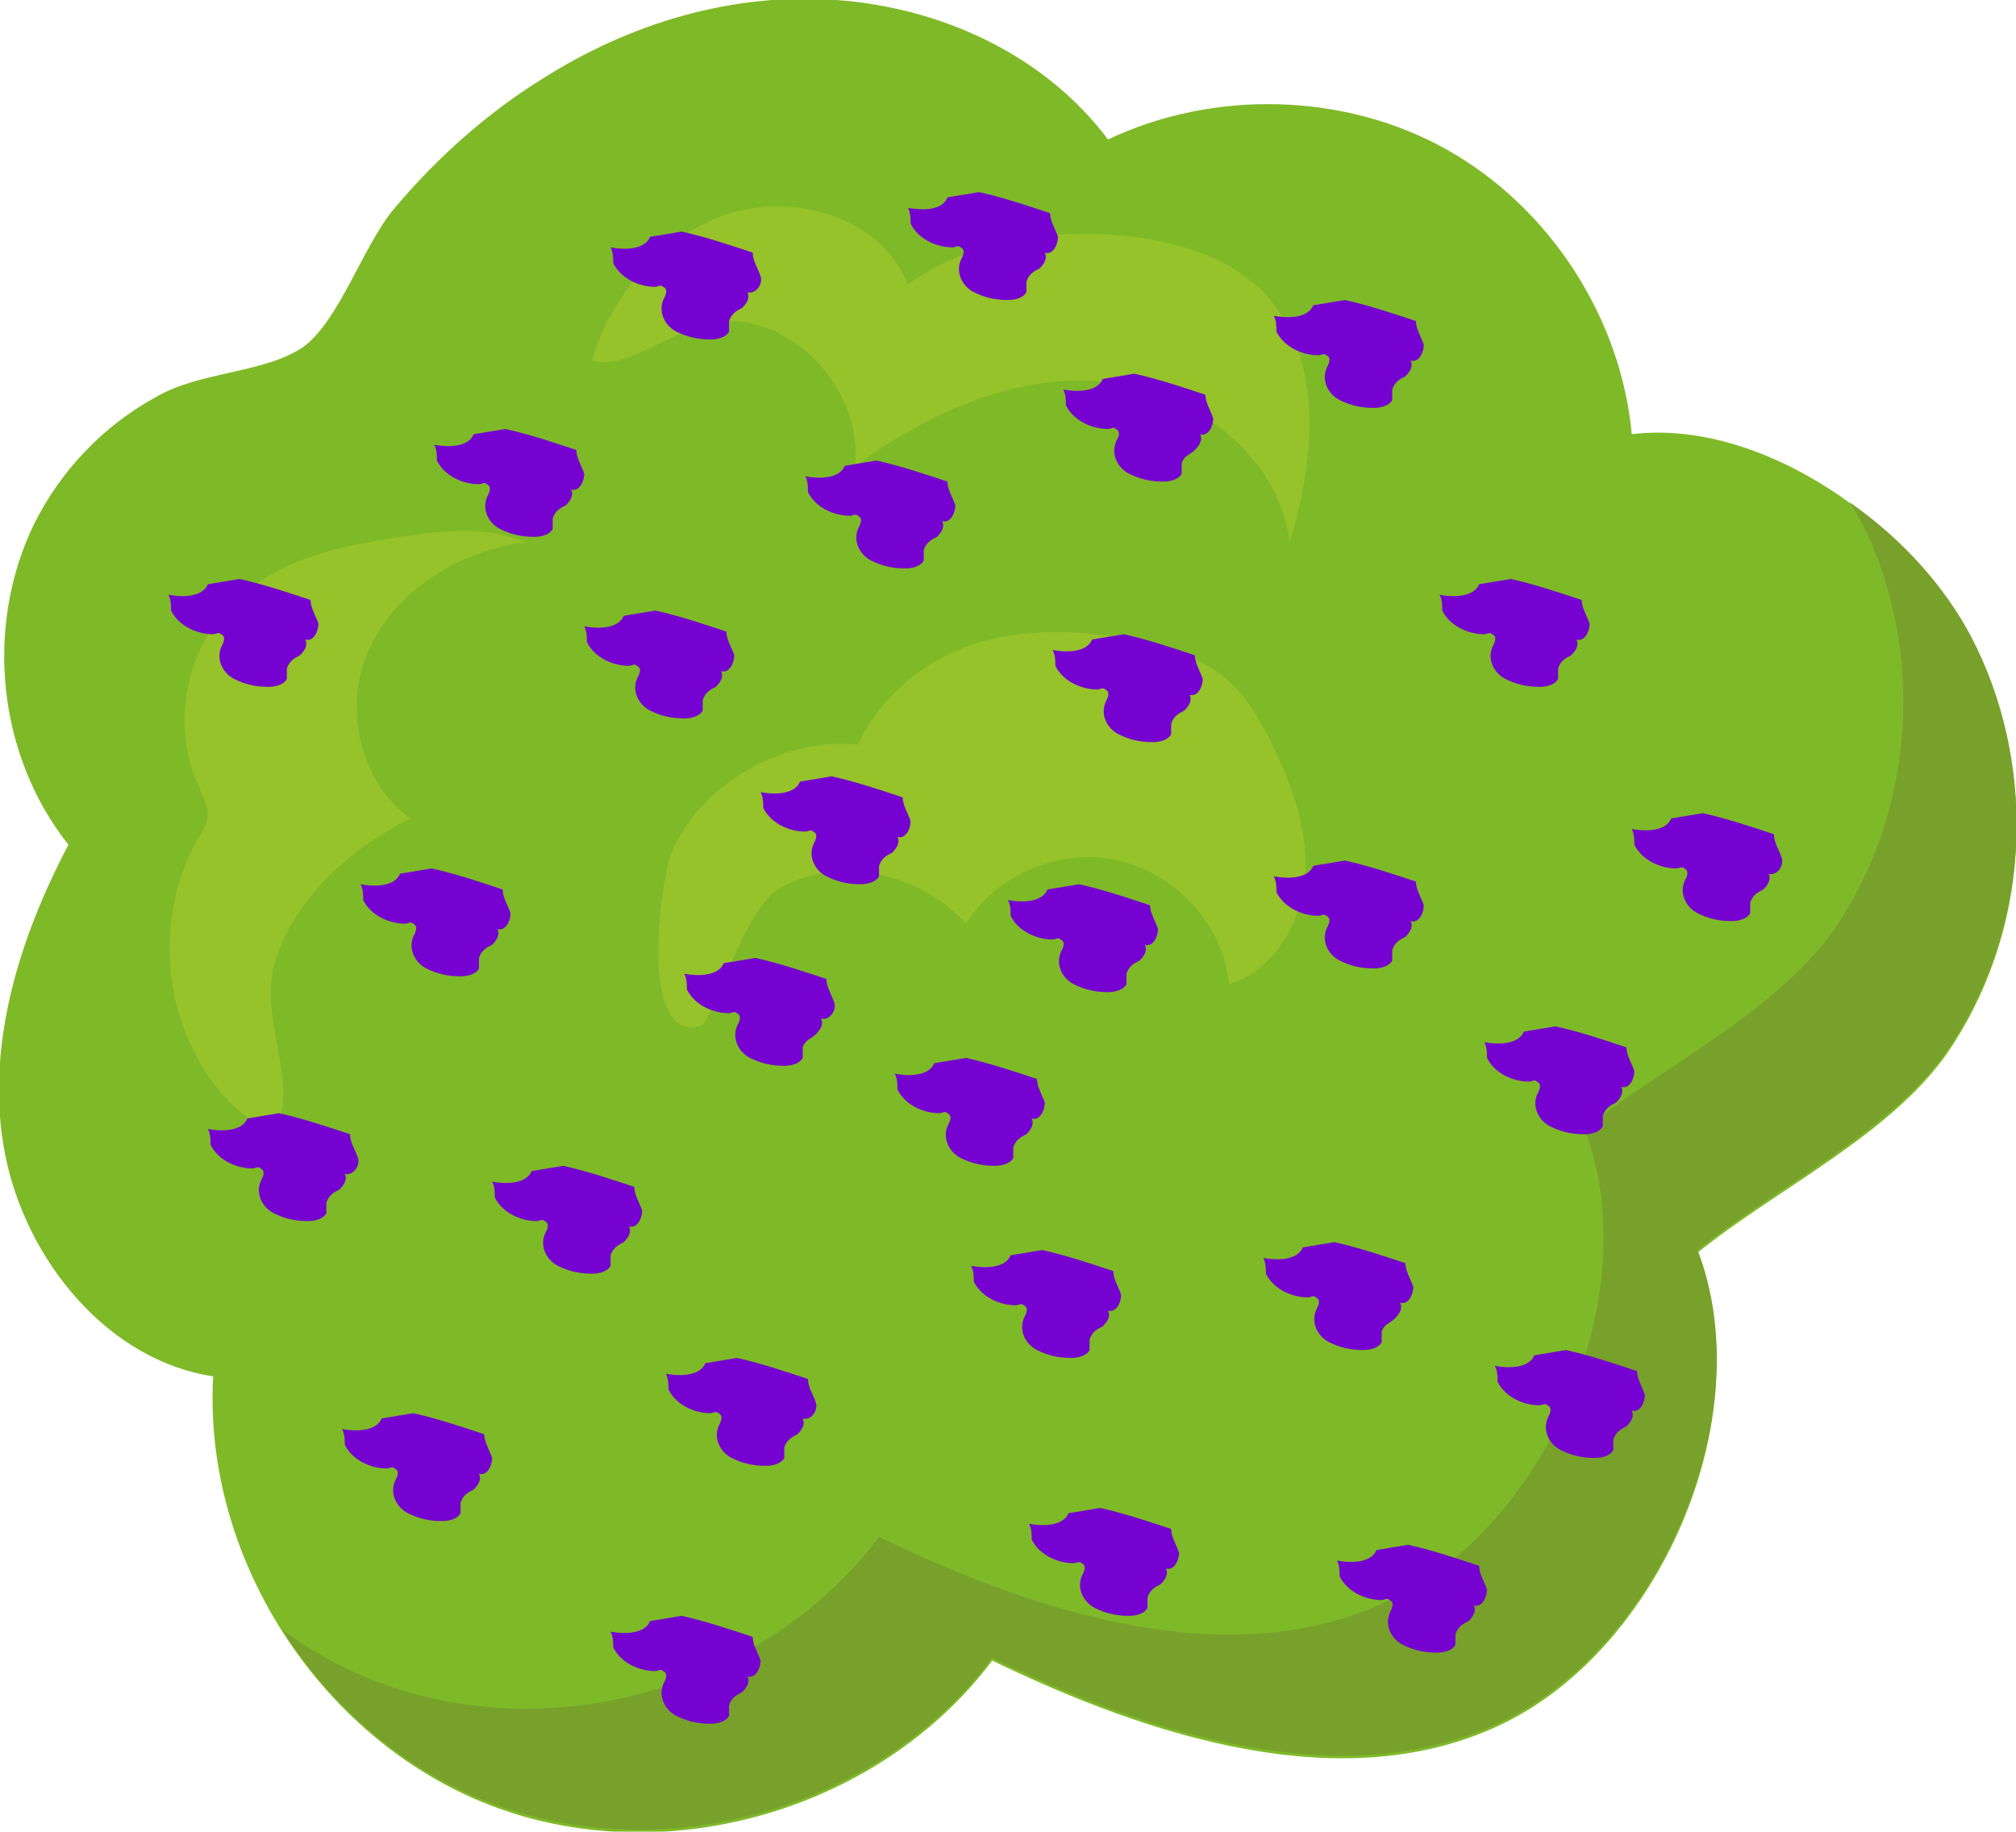 <?xml version="1.0" encoding="utf-8"?>
<!-- Generator: Adobe Illustrator 26.0.3, SVG Export Plug-In . SVG Version: 6.00 Build 0)  -->
<svg version="1.1" id="Warstwa_1" xmlns="http://www.w3.org/2000/svg" xmlns:xlink="http://www.w3.org/1999/xlink" x="0px" y="0px"
	 viewBox="0 0 76.6 69.6" style="enable-background:new 0 0 76.6 69.6;" xml:space="preserve">
<style type="text/css">
	.st0{fill:#7EBA28;}
	.st1{fill:#78A12C;}
	.st2{fill:#96C22A;}
	.st3{fill:#7602D1;}
</style>
<g>
	<path class="st0" d="M1.3,19.9c-1.9,3.9-1.4,8.8,1.3,12.2c-1.9,3.6-3.2,7.8-2.4,11.8s3.9,7.8,7.9,8.4c-0.4,7,4.2,14,10.8,16.4
		s14.6,0,18.8-5.6c6,2.9,13.4,5.3,19.4,2.4s9.8-11.7,7.4-17.9c3.1-2.5,7.6-4.6,9.7-7.9c3.1-4.8,3.1-10.8,0.7-15.4
		c-2.3-4.4-8-8.4-12.9-7.8c-0.4-4.4-3.1-8.6-7-10.8s-8.9-2.3-12.9-0.4c-2.4-3.2-6.3-5-10.3-5.3s-7.9,0.9-11.2,3
		c-2.1,1.3-4,3-5.6,4.9c-1.2,1.4-2.1,4.3-3.5,5.3c-1.5,1-3.9,0.9-5.6,1.9C3.9,16.2,2.3,17.9,1.3,19.9z"/>
	<g>
		<path class="st1" d="M74.9,24.2c-1-1.9-2.6-3.7-4.6-5.1c0.1,0.2,0.2,0.3,0.3,0.5C73,24.1,73,30.2,69.9,35
			c-2.1,3.3-6.7,5.5-9.7,7.9c2.4,6.2-1.4,15.1-7.4,17.9c-6,2.9-13.4,0.5-19.4-2.4c-4.2,5.6-12.2,8-18.8,5.6
			c-1.4-0.5-2.7-1.2-3.9-2.1c1.9,3,4.8,5.5,8.2,6.7c6.6,2.4,14.6,0,18.8-5.6c6,2.9,13.4,5.3,19.4,2.4s9.8-11.7,7.4-17.9
			c3.1-2.5,7.6-4.6,9.7-7.9C77.3,34.8,77.3,28.8,74.9,24.2z"/>
	</g>
	<path class="st2" d="M7.2,39.6c-1.1-2.4-1-5.4,0.3-7.7c0.2-0.3,0.4-0.7,0.4-1S7.7,30.3,7.6,30c-1.2-2.5-0.5-5.7,1.6-7.4
		c1.5-1.3,3.5-1.8,5.4-2.1c1.8-0.3,3.7-0.6,5.4,0.1c-2.4,0.3-4.8,1.7-5.9,3.9s-0.5,5.2,1.5,6.6c-2.2,1.1-4.3,2.9-5.1,5.3
		c-0.8,2.2,1,4.9-0.1,6.6C9,42.5,7.8,41,7.2,39.6z"/>
	<path class="st2" d="M27.2,8.3c2.6-1.1,6.2-0.2,7.3,2.5c2.1-1.5,4.8-2,7.4-1.9C44,9,46.4,9.5,48,11.1c2.3,2.4,2,6.3,1,9.5
		c-0.4-3.3-3.7-5.8-7.1-6.1c-3.4-0.3-6.6,1.2-9.4,3.2c0.2-2.4-1.5-4.8-3.9-5.4c-2.4-0.6-4.5,1.9-6.1,1.4C23.1,11.4,25,9.2,27.2,8.3z
		"/>
	<path class="st2" d="M25.6,32.2c1.2-2.5,4.2-4.2,7-3.9c0.9-2,2.9-3.5,5-4c2.2-0.5,4.4-0.3,6.5,0.3c0.9,0.3,1.9,0.6,2.6,1.3
		c0.7,0.6,1.1,1.4,1.5,2.1c0.8,1.6,1.5,3.4,1.4,5.2c-0.1,1.8-1.2,3.7-2.9,4.2c-0.2-2.2-2-4.2-4.2-4.7s-4.6,0.5-5.8,2.4
		c-1.7-1.9-4.7-2.6-7-1.4c-1.5,0.8-2.6,5.2-3.1,5.3C24.2,39.6,25.1,33.2,25.6,32.2z"/>
</g>
<path class="st3" d="M57.4,22c0.9,0.2,1.8,0.5,2.7,0.8c0,0.3,0.2,0.6,0.3,0.9c0,0.3-0.2,0.7-0.5,0.6c0.1,0.2,0,0.4-0.2,0.6
	c-0.2,0.1-0.4,0.2-0.5,0.5c0,0.1,0,0.3,0,0.4c-0.1,0.2-0.4,0.3-0.7,0.3c-0.5,0-0.9-0.1-1.3-0.3c-0.4-0.2-0.7-0.7-0.5-1.2
	c0.1-0.2,0.2-0.4,0-0.5c-0.1-0.1-0.2,0-0.3,0c-0.6,0-1.3-0.3-1.6-0.9c0-0.2,0-0.4-0.1-0.6c0.5,0.1,1.3,0.1,1.5-0.4"/>
<path class="st3" d="M50.7,47.2c0.9,0.2,1.8,0.5,2.7,0.8c0,0.3,0.2,0.6,0.3,0.9c0,0.3-0.2,0.7-0.5,0.6c0.1,0.2,0,0.4-0.2,0.6
	s-0.4,0.2-0.5,0.5c0,0.1,0,0.3,0,0.4c-0.1,0.2-0.4,0.3-0.7,0.3c-0.5,0-0.9-0.1-1.3-0.3s-0.7-0.7-0.5-1.2c0.1-0.2,0.2-0.4,0-0.5
	c-0.1-0.1-0.2,0-0.3,0c-0.6,0-1.3-0.3-1.6-0.9c0-0.2,0-0.4-0.1-0.6c0.5,0.1,1.3,0.1,1.5-0.4"/>
<path class="st3" d="M33.3,17.5c0.9,0.2,1.8,0.5,2.7,0.8c0,0.3,0.2,0.6,0.3,0.9c0,0.3-0.2,0.7-0.5,0.6c0.1,0.2,0,0.4-0.2,0.6
	c-0.2,0.1-0.4,0.2-0.5,0.5c0,0.1,0,0.3,0,0.4c-0.1,0.2-0.4,0.3-0.7,0.3c-0.5,0-0.9-0.1-1.3-0.3s-0.7-0.7-0.5-1.2
	c0.1-0.2,0.2-0.4,0-0.5c-0.1-0.1-0.2,0-0.3,0c-0.6,0-1.3-0.3-1.6-0.9c0-0.2,0-0.4-0.1-0.6c0.5,0.1,1.3,0.1,1.5-0.4"/>
<path class="st3" d="M42.7,24.1c0.9,0.2,1.8,0.5,2.7,0.8c0,0.3,0.2,0.6,0.3,0.9c0,0.3-0.2,0.7-0.5,0.6c0.1,0.2,0,0.4-0.2,0.6
	c-0.2,0.1-0.4,0.2-0.5,0.5c0,0.1,0,0.3,0,0.4c-0.1,0.2-0.4,0.3-0.7,0.3c-0.5,0-0.9-0.1-1.3-0.3c-0.4-0.2-0.7-0.7-0.5-1.2
	c0.1-0.2,0.2-0.4,0-0.5c-0.1-0.1-0.2,0-0.3,0c-0.6,0-1.3-0.3-1.6-0.9c0-0.2,0-0.4-0.1-0.6c0.5,0.1,1.3,0.1,1.5-0.4"/>
<path class="st3" d="M36.7,40.2c0.9,0.2,1.8,0.5,2.7,0.8c0,0.3,0.2,0.6,0.3,0.9c0,0.3-0.2,0.7-0.5,0.6c0.1,0.2,0,0.4-0.2,0.6
	c-0.2,0.1-0.4,0.2-0.5,0.5c0,0.1,0,0.3,0,0.4c-0.1,0.2-0.4,0.3-0.7,0.3c-0.5,0-0.9-0.1-1.3-0.3c-0.4-0.2-0.7-0.7-0.5-1.2
	c0.1-0.2,0.2-0.4,0-0.5c-0.1-0.1-0.2,0-0.3,0c-0.6,0-1.3-0.3-1.6-0.9c0-0.2,0-0.4-0.1-0.6c0.5,0.1,1.3,0.1,1.5-0.4"/>
<path class="st3" d="M24.9,23.2c0.9,0.2,1.8,0.5,2.7,0.8c0,0.3,0.2,0.6,0.3,0.9c0,0.3-0.2,0.7-0.5,0.6c0.1,0.2,0,0.4-0.2,0.6
	c-0.2,0.1-0.4,0.2-0.5,0.5c0,0.1,0,0.3,0,0.4c-0.1,0.2-0.4,0.3-0.7,0.3c-0.5,0-0.9-0.1-1.3-0.3c-0.4-0.2-0.7-0.7-0.5-1.2
	c0.1-0.2,0.2-0.4,0-0.5c-0.1-0.1-0.2,0-0.3,0c-0.6,0-1.3-0.3-1.6-0.9c0-0.2,0-0.4-0.1-0.6c0.5,0.1,1.3,0.1,1.5-0.4"/>
<path class="st3" d="M16.4,33c0.9,0.2,1.8,0.5,2.7,0.8c0,0.3,0.2,0.6,0.3,0.9c0,0.3-0.2,0.7-0.5,0.6c0.1,0.2,0,0.4-0.2,0.6
	c-0.2,0.1-0.4,0.2-0.5,0.5c0,0.1,0,0.3,0,0.4c-0.1,0.2-0.4,0.3-0.7,0.3c-0.5,0-0.9-0.1-1.3-0.3c-0.4-0.2-0.7-0.7-0.5-1.2
	c0.1-0.2,0.2-0.4,0-0.5c-0.1-0.1-0.2,0-0.3,0c-0.6,0-1.3-0.3-1.6-0.9c0-0.2,0-0.4-0.1-0.6c0.5,0.1,1.3,0.1,1.5-0.4"/>
<path class="st3" d="M43.1,14.2c0.9,0.2,1.8,0.5,2.7,0.8c0,0.3,0.2,0.6,0.3,0.9c0,0.3-0.2,0.7-0.5,0.6c0.1,0.2,0,0.4-0.2,0.6
	s-0.4,0.2-0.5,0.5c0,0.1,0,0.3,0,0.4c-0.1,0.2-0.4,0.3-0.7,0.3c-0.5,0-0.9-0.1-1.3-0.3s-0.7-0.7-0.5-1.2c0.1-0.2,0.2-0.4,0-0.5
	c-0.1-0.1-0.2,0-0.3,0c-0.6,0-1.3-0.3-1.6-0.9c0-0.2,0-0.4-0.1-0.6c0.5,0.1,1.3,0.1,1.5-0.4"/>
<path class="st3" d="M25.9,8.8c0.9,0.2,1.8,0.5,2.7,0.8c0,0.3,0.2,0.6,0.3,0.9s-0.2,0.7-0.5,0.6c0.1,0.2,0,0.4-0.2,0.6
	c-0.2,0.1-0.4,0.2-0.5,0.5c0,0.1,0,0.3,0,0.4c-0.1,0.2-0.4,0.3-0.7,0.3c-0.5,0-0.9-0.1-1.3-0.3c-0.4-0.2-0.7-0.7-0.5-1.2
	c0.1-0.2,0.2-0.4,0-0.5c-0.1-0.1-0.2,0-0.3,0c-0.6,0-1.3-0.3-1.6-0.9c0-0.2,0-0.4-0.1-0.6c0.5,0.1,1.3,0.1,1.5-0.4"/>
<path class="st3" d="M19.2,16.3c0.9,0.2,1.8,0.5,2.7,0.8c0,0.3,0.2,0.6,0.3,0.9c0,0.3-0.2,0.7-0.5,0.6c0.1,0.2,0,0.4-0.2,0.6
	c-0.2,0.1-0.4,0.2-0.5,0.5c0,0.1,0,0.3,0,0.4c-0.1,0.2-0.4,0.3-0.7,0.3c-0.5,0-0.9-0.1-1.3-0.3c-0.4-0.2-0.7-0.7-0.5-1.2
	c0.1-0.2,0.2-0.4,0-0.5c-0.1-0.1-0.2,0-0.3,0c-0.6,0-1.3-0.3-1.6-0.9c0-0.2,0-0.4-0.1-0.6c0.5,0.1,1.3,0.1,1.5-0.4"/>
<path class="st3" d="M51.1,32.7c0.9,0.2,1.8,0.5,2.7,0.8c0,0.3,0.2,0.6,0.3,0.9c0,0.3-0.2,0.7-0.5,0.6c0.1,0.2,0,0.4-0.2,0.6
	c-0.2,0.1-0.4,0.2-0.5,0.5c0,0.1,0,0.3,0,0.4c-0.1,0.2-0.4,0.3-0.7,0.3c-0.5,0-0.9-0.1-1.3-0.3c-0.4-0.2-0.7-0.7-0.5-1.2
	c0.1-0.2,0.2-0.4,0-0.5c-0.1-0.1-0.2,0-0.3,0c-0.6,0-1.3-0.3-1.6-0.9c0-0.2,0-0.4-0.1-0.6c0.5,0.1,1.3,0.1,1.5-0.4"/>
<path class="st3" d="M31.6,29.5c0.9,0.2,1.8,0.5,2.7,0.8c0,0.3,0.2,0.6,0.3,0.9c0,0.3-0.2,0.7-0.5,0.6c0.1,0.2,0,0.4-0.2,0.6
	c-0.2,0.1-0.4,0.2-0.5,0.5c0,0.1,0,0.3,0,0.4c-0.1,0.2-0.4,0.3-0.7,0.3c-0.5,0-0.9-0.1-1.3-0.3c-0.4-0.2-0.7-0.7-0.5-1.2
	c0.1-0.2,0.2-0.4,0-0.5c-0.1-0.1-0.2,0-0.3,0c-0.6,0-1.3-0.3-1.6-0.9c0-0.2,0-0.4-0.1-0.6c0.5,0.1,1.3,0.1,1.5-0.4"/>
<path class="st3" d="M41,33.6c0.9,0.2,1.8,0.5,2.7,0.8c0,0.3,0.2,0.6,0.3,0.9c0,0.3-0.2,0.7-0.5,0.6c0.1,0.2,0,0.4-0.2,0.6
	c-0.2,0.1-0.4,0.2-0.5,0.5c0,0.1,0,0.3,0,0.4c-0.1,0.2-0.4,0.3-0.7,0.3c-0.5,0-0.9-0.1-1.3-0.3c-0.4-0.2-0.7-0.7-0.5-1.2
	c0.1-0.2,0.2-0.4,0-0.5c-0.1-0.1-0.2,0-0.3,0c-0.6,0-1.3-0.3-1.6-0.9c0-0.2,0-0.4-0.1-0.6c0.5,0.1,1.3,0.1,1.5-0.4"/>
<path class="st3" d="M28.7,36.4c0.9,0.2,1.8,0.5,2.7,0.8c0,0.3,0.2,0.6,0.3,0.9s-0.2,0.7-0.5,0.6c0.1,0.2,0,0.4-0.2,0.6
	s-0.4,0.2-0.5,0.5c0,0.1,0,0.3,0,0.4c-0.1,0.2-0.4,0.3-0.7,0.3c-0.5,0-0.9-0.1-1.3-0.3c-0.4-0.2-0.7-0.7-0.5-1.2
	c0.1-0.2,0.2-0.4,0-0.5c-0.1-0.1-0.2,0-0.3,0c-0.6,0-1.3-0.3-1.6-0.9c0-0.2,0-0.4-0.1-0.6c0.5,0.1,1.3,0.1,1.5-0.4"/>
<path class="st3" d="M9.1,22c0.9,0.2,1.8,0.5,2.7,0.8c0,0.3,0.2,0.6,0.3,0.9c0,0.3-0.2,0.7-0.5,0.6c0.1,0.2,0,0.4-0.2,0.6
	c-0.2,0.1-0.4,0.2-0.5,0.5c0,0.1,0,0.3,0,0.4c-0.1,0.2-0.4,0.3-0.7,0.3c-0.5,0-0.9-0.1-1.3-0.3c-0.4-0.2-0.7-0.7-0.5-1.2
	c0.1-0.2,0.2-0.4,0-0.5c-0.1-0.1-0.2,0-0.3,0c-0.6,0-1.3-0.3-1.6-0.9c0-0.2,0-0.4-0.1-0.6c0.5,0.1,1.3,0.1,1.5-0.4"/>
<path class="st3" d="M10.6,42.3c0.9,0.2,1.8,0.5,2.7,0.8c0,0.3,0.2,0.6,0.3,0.9s-0.2,0.7-0.5,0.6c0.1,0.2,0,0.4-0.2,0.6
	c-0.2,0.1-0.4,0.2-0.5,0.5c0,0.1,0,0.3,0,0.4c-0.1,0.2-0.4,0.3-0.7,0.3c-0.5,0-0.9-0.1-1.3-0.3s-0.7-0.7-0.5-1.2
	c0.1-0.2,0.2-0.4,0-0.5c-0.1-0.1-0.2,0-0.3,0c-0.6,0-1.3-0.3-1.6-0.9c0-0.2,0-0.4-0.1-0.6c0.5,0.1,1.3,0.1,1.5-0.4"/>
<path class="st3" d="M21.4,44.3c0.9,0.2,1.8,0.5,2.7,0.8c0,0.3,0.2,0.6,0.3,0.9c0,0.3-0.2,0.7-0.5,0.6c0.1,0.2,0,0.4-0.2,0.6
	c-0.2,0.1-0.4,0.2-0.5,0.5c0,0.1,0,0.3,0,0.4c-0.1,0.2-0.4,0.3-0.7,0.3c-0.5,0-0.9-0.1-1.3-0.3c-0.4-0.2-0.7-0.7-0.5-1.2
	c0.1-0.2,0.2-0.4,0-0.5c-0.1-0.1-0.2,0-0.3,0c-0.6,0-1.3-0.3-1.6-0.9c0-0.2,0-0.4-0.1-0.6c0.5,0.1,1.3,0.1,1.5-0.4"/>
<path class="st3" d="M15.7,53.7c0.9,0.2,1.8,0.5,2.7,0.8c0,0.3,0.2,0.6,0.3,0.9c0,0.3-0.2,0.7-0.5,0.6c0.1,0.2,0,0.4-0.2,0.6
	c-0.2,0.1-0.4,0.2-0.5,0.5c0,0.1,0,0.3,0,0.4c-0.1,0.2-0.4,0.3-0.7,0.3c-0.5,0-0.9-0.1-1.3-0.3c-0.4-0.2-0.7-0.7-0.5-1.2
	c0.1-0.2,0.2-0.4,0-0.5c-0.1-0.1-0.2,0-0.3,0c-0.6,0-1.3-0.3-1.6-0.9c0-0.2,0-0.4-0.1-0.6c0.5,0.1,1.3,0.1,1.5-0.4"/>
<path class="st3" d="M28,51.6c0.9,0.2,1.8,0.5,2.7,0.8c0,0.3,0.2,0.6,0.3,0.9s-0.2,0.7-0.5,0.6c0.1,0.2,0,0.4-0.2,0.6
	c-0.2,0.1-0.4,0.2-0.5,0.5c0,0.1,0,0.3,0,0.4c-0.1,0.2-0.4,0.3-0.7,0.3c-0.5,0-0.9-0.1-1.3-0.3c-0.4-0.2-0.7-0.7-0.5-1.2
	c0.1-0.2,0.2-0.4,0-0.5c-0.1-0.1-0.2,0-0.3,0c-0.6,0-1.3-0.3-1.6-0.9c0-0.2,0-0.4-0.1-0.6c0.5,0.1,1.3,0.1,1.5-0.4"/>
<path class="st3" d="M41.8,57.3c0.9,0.2,1.8,0.5,2.7,0.8c0,0.3,0.2,0.6,0.3,0.9c0,0.3-0.2,0.7-0.5,0.6c0.1,0.2,0,0.4-0.2,0.6
	c-0.2,0.1-0.4,0.2-0.5,0.5c0,0.1,0,0.3,0,0.4c-0.1,0.2-0.4,0.3-0.7,0.3c-0.5,0-0.9-0.1-1.3-0.3c-0.4-0.2-0.7-0.7-0.5-1.2
	c0.1-0.2,0.2-0.4,0-0.5c-0.1-0.1-0.2,0-0.3,0c-0.6,0-1.3-0.3-1.6-0.9c0-0.2,0-0.4-0.1-0.6c0.5,0.1,1.3,0.1,1.5-0.4"/>
<path class="st3" d="M39.6,47.5c0.9,0.2,1.8,0.5,2.7,0.8c0,0.3,0.2,0.6,0.3,0.9c0,0.3-0.2,0.7-0.5,0.6c0.1,0.2,0,0.4-0.2,0.6
	c-0.2,0.1-0.4,0.2-0.5,0.5c0,0.1,0,0.3,0,0.4c-0.1,0.2-0.4,0.3-0.7,0.3c-0.5,0-0.9-0.1-1.3-0.3c-0.4-0.2-0.7-0.7-0.5-1.2
	c0.1-0.2,0.2-0.4,0-0.5c-0.1-0.1-0.2,0-0.3,0c-0.6,0-1.3-0.3-1.6-0.9c0-0.2,0-0.4-0.1-0.6c0.5,0.1,1.3,0.1,1.5-0.4"/>
<path class="st3" d="M59.1,39c0.9,0.2,1.8,0.5,2.7,0.8c0,0.3,0.2,0.6,0.3,0.9c0,0.3-0.2,0.7-0.5,0.6c0.1,0.2,0,0.4-0.2,0.6
	c-0.2,0.1-0.4,0.2-0.5,0.5c0,0.1,0,0.3,0,0.4c-0.1,0.2-0.4,0.3-0.7,0.3c-0.5,0-0.9-0.1-1.3-0.3s-0.7-0.7-0.5-1.2
	c0.1-0.2,0.2-0.4,0-0.5c-0.1-0.1-0.2,0-0.3,0c-0.6,0-1.3-0.3-1.6-0.9c0-0.2,0-0.4-0.1-0.6c0.5,0.1,1.3,0.1,1.5-0.4"/>
<path class="st3" d="M64.7,30.9c0.9,0.2,1.8,0.5,2.7,0.8c0,0.3,0.2,0.6,0.3,0.9s-0.2,0.7-0.5,0.6c0.1,0.2,0,0.4-0.2,0.6
	c-0.2,0.1-0.4,0.2-0.5,0.5c0,0.1,0,0.3,0,0.4c-0.1,0.2-0.4,0.3-0.7,0.3c-0.5,0-0.9-0.1-1.3-0.3c-0.4-0.2-0.7-0.7-0.5-1.2
	c0.1-0.2,0.2-0.4,0-0.5c-0.1-0.1-0.2,0-0.3,0c-0.6,0-1.3-0.3-1.6-0.9c0-0.2,0-0.4-0.1-0.6c0.5,0.1,1.3,0.1,1.5-0.4"/>
<path class="st3" d="M59.5,51.3c0.9,0.2,1.8,0.5,2.7,0.8c0,0.3,0.2,0.6,0.3,0.9c0,0.3-0.2,0.7-0.5,0.6c0.1,0.2,0,0.4-0.2,0.6
	c-0.2,0.1-0.4,0.2-0.5,0.5c0,0.1,0,0.3,0,0.4c-0.1,0.2-0.4,0.3-0.7,0.3c-0.5,0-0.9-0.1-1.3-0.3c-0.4-0.2-0.7-0.7-0.5-1.2
	c0.1-0.2,0.2-0.4,0-0.5c-0.1-0.1-0.2,0-0.3,0c-0.6,0-1.3-0.3-1.6-0.9c0-0.2,0-0.4-0.1-0.6c0.5,0.1,1.3,0.1,1.5-0.4"/>
<path class="st3" d="M53.5,58.7c0.9,0.2,1.8,0.5,2.7,0.8c0,0.3,0.2,0.6,0.3,0.9c0,0.3-0.2,0.7-0.5,0.6c0.1,0.2,0,0.4-0.2,0.6
	c-0.2,0.1-0.4,0.2-0.5,0.5c0,0.1,0,0.3,0,0.4c-0.1,0.2-0.4,0.3-0.7,0.3c-0.5,0-0.9-0.1-1.3-0.3c-0.4-0.2-0.7-0.7-0.5-1.2
	c0.1-0.2,0.2-0.4,0-0.5c-0.1-0.1-0.2,0-0.3,0c-0.6,0-1.3-0.3-1.6-0.9c0-0.2,0-0.4-0.1-0.6c0.5,0.1,1.3,0.1,1.5-0.4"/>
<path class="st3" d="M51.1,11.4c0.9,0.2,1.8,0.5,2.7,0.8c0,0.3,0.2,0.6,0.3,0.9c0,0.3-0.2,0.7-0.5,0.6c0.1,0.2,0,0.4-0.2,0.6
	c-0.2,0.1-0.4,0.2-0.5,0.5c0,0.1,0,0.3,0,0.4c-0.1,0.2-0.4,0.3-0.7,0.3c-0.5,0-0.9-0.1-1.3-0.3c-0.4-0.2-0.7-0.7-0.5-1.2
	c0.1-0.2,0.2-0.4,0-0.5c-0.1-0.1-0.2,0-0.3,0c-0.6,0-1.3-0.3-1.6-0.9c0-0.2,0-0.4-0.1-0.6c0.5,0.1,1.3,0.1,1.5-0.4"/>
<path class="st3" d="M25.9,61.4c0.9,0.2,1.8,0.5,2.7,0.8c0,0.3,0.2,0.6,0.3,0.9c0,0.3-0.2,0.7-0.5,0.6c0.1,0.2,0,0.4-0.2,0.6
	c-0.2,0.1-0.4,0.2-0.5,0.5c0,0.1,0,0.3,0,0.4c-0.1,0.2-0.4,0.3-0.7,0.3c-0.5,0-0.9-0.1-1.3-0.3c-0.4-0.2-0.7-0.7-0.5-1.2
	c0.1-0.2,0.2-0.4,0-0.5c-0.1-0.1-0.2,0-0.3,0c-0.6,0-1.3-0.3-1.6-0.9c0-0.2,0-0.4-0.1-0.6c0.5,0.1,1.3,0.1,1.5-0.4"/>
<path class="st3" d="M37.2,7.3c0.9,0.2,1.8,0.5,2.7,0.8c0,0.3,0.2,0.6,0.3,0.9c0,0.3-0.2,0.7-0.5,0.6c0.1,0.2,0,0.4-0.2,0.6
	c-0.2,0.1-0.4,0.2-0.5,0.5c0,0.1,0,0.3,0,0.4c-0.1,0.2-0.4,0.3-0.7,0.3c-0.5,0-0.9-0.1-1.3-0.3c-0.4-0.2-0.7-0.7-0.5-1.2
	c0.1-0.2,0.2-0.4,0-0.5c-0.1-0.1-0.2,0-0.3,0c-0.6,0-1.3-0.3-1.6-0.9c0-0.2,0-0.4-0.1-0.6C35.1,8,35.8,8,36,7.5"/>
</svg>
